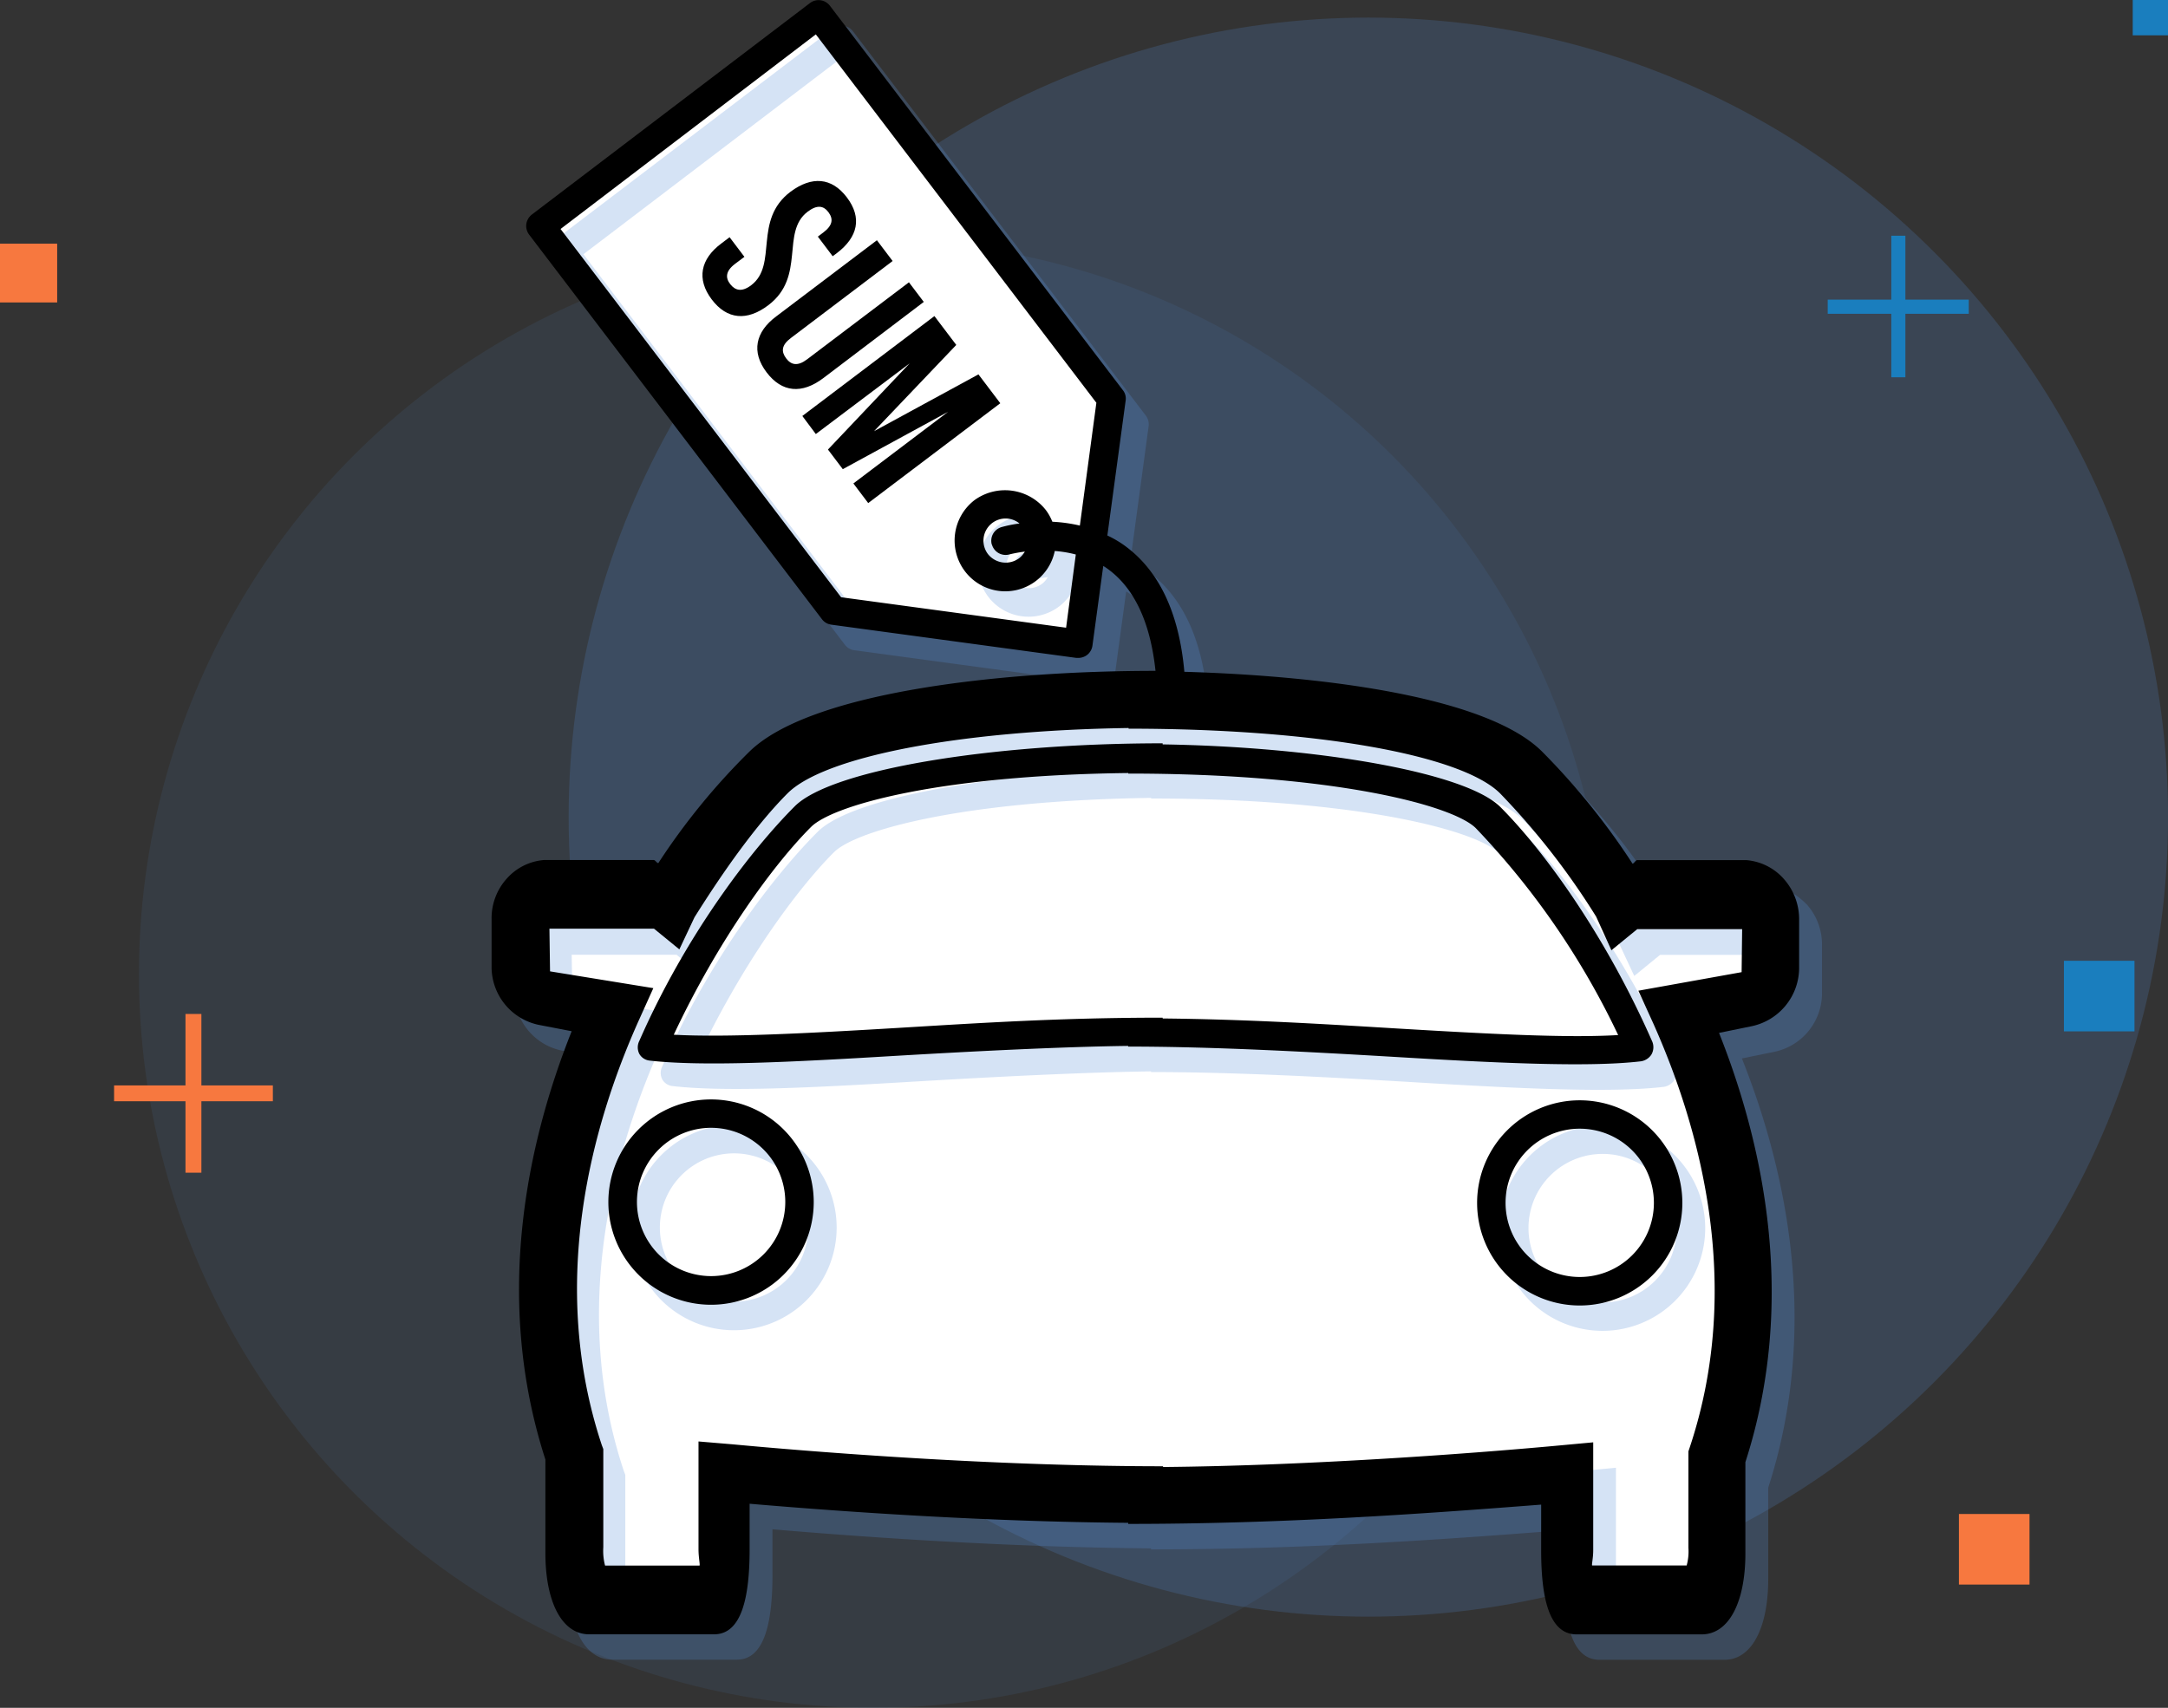 <svg id="Layer_1" data-name="Layer 1" xmlns="http://www.w3.org/2000/svg" viewBox="0 0 321.55 253.36"><rect x="0" y="0" width="321.55" height="253.36" fill="#333333" stroke="none"/><defs><style>.cls-1,.cls-3,.cls-7{fill:#588ed8;}.cls-1{opacity:0.1;}.cls-1,.cls-3{isolation:isolate;}.cls-2{fill:#f7783f;}.cls-3{opacity:0.2;}.cls-4{fill:#1a7ebe;}.cls-5{fill:#fff;}.cls-6{opacity:0.25;}</style></defs><title>market prices</title><circle id="Ellipse_1_copy_2-2" data-name="Ellipse 1 copy 2-2" class="cls-1" cx="129.47" cy="144.5" r="108.86"/><rect id="Rectangle_6_copy_3" data-name="Rectangle 6 copy 3" class="cls-2" y="36.15" width="8.48" height="8.72"/><circle id="Ellipse_1_copy" data-name="Ellipse 1 copy" class="cls-3" cx="202.95" cy="121.22" r="118.61"/><path id="Shape_3_copy" data-name="Shape 3 copy" class="cls-2" d="M41.87,191H39.51V167.45h2.36ZM28.92,180.4v-2.35H52.47v2.35Z" transform="translate(-12 -17.03)"/><path id="Shape_3_copy_3" data-name="Shape 3 copy 3" class="cls-4" d="M294.6,73h-2.09v-21h2.09Zm-11.52-9.42v-2.1H304v2.1Z" transform="translate(-12 -17.03)"/><rect class="cls-4" x="316.32" width="5.24" height="5.24"/><rect class="cls-2" x="290.54" y="224.6" width="10.47" height="10.47"/><rect id="Rectangle_6_copy" data-name="Rectangle 6 copy" class="cls-4" x="306.11" y="142.53" width="10.47" height="10.47"/><path d="M185.81,123.86" transform="translate(-12 -17.03)"/><path class="cls-5" d="M219.67,123.86c8.66,2.47,18.94,7.47,26.63,18.47s4.07,8.65,5.72,8.83,21.89,0,21.89,0l1.42,10.39-12,5.93s5.44,26.22,7.05,35.55-3.71,23.67-3.71,30.67S268.56,257,257.28,255s-12.95-2.89-12.95-2.89l-1-14.78S178.29,240,164,239s-44-2.67-44-2.67,3,19-4.33,18.84-17.34,1.38-18-3.06-1.33-19.44-1.33-19.44S87.12,224,93.4,202.33,100,167.45,100,167.45H93.4L89.67,153l16.83-3h5.43s9.64-20,16.52-21.33c4.13-.8,21.86-6,46.19-7.34C190.84,120.46,216.2,122.87,219.67,123.86Z" transform="translate(-12 -17.03)"/><polygon class="cls-5" points="159.17 95.47 164.33 59.47 121 3.47 80.5 33.64 124.17 90.97 159.17 95.47"/><g class="cls-6"><path class="cls-7" d="M280,151.23c-1.49-1.5-3.47-2.81-5.57-2.81h-16.2c-.24,0-.46.49-.69.52a103.33,103.33,0,0,0-13.41-16.62c-8-7.95-31.37-11.21-53.06-11.85-.8-8.92-3.88-15.26-9.17-18.94a16.91,16.91,0,0,0-2.25-1.27l2.71-20a2.1,2.1,0,0,0-.41-1.57l-43.43-57a2.12,2.12,0,0,0-3-.41L94.28,52.65a2.18,2.18,0,0,0-.82,1.42,2.12,2.12,0,0,0,.42,1.55l43.43,57.06a2.08,2.08,0,0,0,1.39.81l36.35,4.93.28,0a2.19,2.19,0,0,0,1.28-.43,2.1,2.1,0,0,0,.82-1.41l1.6-11.8c.16.1.32.18.47.29,4.09,2.86,6.51,8,7.28,15.26-23.46.05-51.48,3.24-60.33,12.09A99.38,99.38,0,0,0,113,148.88c-.23,0-.46-.46-.69-.46H96.15a8.25,8.25,0,0,0-5.57,2.74,8.73,8.73,0,0,0-2.27,6v7.27a8.79,8.79,0,0,0,7,8.45l4.88.93c-6.58,16.53-11.64,39.6-3.91,63.55v13.88c0,7.18,2.42,12,6.49,12h18.53c4.06,0,5.27-5.43,5.27-12.61V243.9c15.31,1.31,35.73,2.66,56.15,2.83v.15c23,0,43.38-1.46,61.25-2.86v6.75c0,7.19,1.2,12.49,5.26,12.49h18.54c4.06,0,6.49-4.79,6.49-12V237.72c7.73-23.95,2.67-47.15-3.91-63.67l4.88-1a8.87,8.87,0,0,0,7-8.51v-7.28A8.91,8.91,0,0,0,280,151.23Zm-106.47-37.3-33.37-4.51L98.53,54.75l37.89-28.84L178,80.56l-2.48,18.25a21.78,21.78,0,0,0-4.08-.58A7.41,7.41,0,0,0,160,95a7.56,7.56,0,0,0-1.43,10.55A7.51,7.51,0,0,0,169.08,107a7.33,7.33,0,0,0,2.78-4.46,17.93,17.93,0,0,1,3.13.52Zm-11-12.32a2.12,2.12,0,0,0,2.62,1.45,17.82,17.82,0,0,1,2.26-.41,3.51,3.51,0,0,1-.87,1,3.35,3.35,0,0,1-4.59-.62,3.31,3.31,0,0,1,.62-4.62,3.28,3.28,0,0,1,4.05.06,19.21,19.21,0,0,0-2.65.54A2.11,2.11,0,0,0,162.5,101.61ZM273.69,165l-15.32,2.75,2.18,4.78C267.46,188,274,211.42,266,235.49l-.21.63v14.31a7.82,7.82,0,0,1-.26,2.62h-14c-.14,0,.14-1,.14-2.28v-16l-4.55.43c-15,1.4-38.83,3.06-59.25,3.24v-.11c-23,0-47.92-1.77-63.79-3.26l-5.11-.43v16c0,1.25.27,2.41.14,2.41H105a8.43,8.43,0,0,1-.26-2.7V235.82l-.22-.58c-8-24.07-1.46-47.5,5.45-62.94l2.19-4.86L96.89,165l-.1-6.33h15.56l3.76,3.07,2.24-4.76c4.44-7.1,9.31-13.89,13.81-18.39,5.38-5.39,25.06-9.32,50.58-9.69V129c28.07,0,49.45,3.94,55.11,9.61a109.27,109.27,0,0,1,14.24,18.29l2.3,4.91,3.83-3.13h15.56Z" transform="translate(-12 -17.03)"/><path class="cls-7" d="M249.7,184a15.23,15.23,0,1,0,15.21,15.22A15.24,15.24,0,0,0,249.7,184Zm0,26.21a11,11,0,1,1,11-11A11,11,0,0,1,249.7,210.25Z" transform="translate(-12 -17.03)"/><path class="cls-7" d="M187.84,131.25v-.16c-25.52,0-49.14,3.91-54.56,9.33-6.59,6.6-16.23,19.22-23.06,34.82a2.11,2.11,0,0,0,0,1.91,2,2,0,0,0,1.55,1c7.89.91,21.21.21,36.21-.69,10.85-.64,24.53-1.36,34.74-1.49v.1c12.76,0,27.21.81,39.17,1.52,15,.9,28.86,1.6,36.74.69a2.28,2.28,0,0,0,1.69-1,2.2,2.2,0,0,0,.15-1.92c-6.84-15.59-16-28.21-22.53-34.81C232.8,135.39,210.81,131.6,187.84,131.25Zm35,42.15c-10.9-.65-22.24-1.37-35-1.5v-.15c-15.31,0-27.41.8-39.43,1.53-13,.77-25.41,1.43-33.08,1,6.5-13.85,14.69-25.15,20.36-30.82,3.22-3.22,19-7.68,47.05-8.06v.09c30.62,0,48.19,4.74,51.55,8.09a116.48,116.48,0,0,1,21.13,30.83C247.75,174.83,235.85,174.18,222.84,173.4Z" transform="translate(-12 -17.03)"/><path class="cls-7" d="M120.87,183.91a15.23,15.23,0,1,0,15.22,15.22A15.24,15.24,0,0,0,120.87,183.91Zm0,26.22a11,11,0,1,1,11-11A11,11,0,0,1,120.87,210.13Z" transform="translate(-12 -17.03)"/></g><path d="M276.59,147.44a8.32,8.32,0,0,0-5.57-2.81h-16.2c-.24,0-.46.5-.69.52a103.81,103.81,0,0,0-13.41-16.62c-7.95-7.94-31.37-11.2-53.06-11.84-.8-8.92-3.87-15.26-9.17-18.94a16.38,16.38,0,0,0-2.25-1.28l2.71-20a2,2,0,0,0-.41-1.56l-43.43-57a2.11,2.11,0,0,0-3-.41L90.88,48.86a2.18,2.18,0,0,0-.82,1.42,2.14,2.14,0,0,0,.42,1.56l43.43,57.05a2.07,2.07,0,0,0,1.39.81l36.35,4.93.28,0a2.16,2.16,0,0,0,1.28-.42,2.12,2.12,0,0,0,.82-1.42l1.6-11.8c.16.1.32.19.47.3,4.09,2.85,6.51,8,7.28,15.26-23.46,0-51.48,3.24-60.33,12.08a99.38,99.38,0,0,0-13.41,16.44c-.23,0-.46-.46-.69-.46H92.75a8.25,8.25,0,0,0-5.57,2.74,8.76,8.76,0,0,0-2.27,6v7.27a8.79,8.79,0,0,0,7,8.45l4.88.94c-6.58,16.52-11.64,39.6-3.9,63.54v13.88c0,7.19,2.42,12.05,6.49,12.05h18.53c4.07,0,5.27-5.43,5.27-12.62v-6.75c15.32,1.31,35.73,2.67,56.15,2.83v.16c23,0,43.38-1.47,61.25-2.86V247c0,7.19,1.2,12.49,5.26,12.49h18.54c4.06,0,6.49-4.8,6.49-12V233.94c7.73-23.95,2.67-47.15-3.91-63.68l4.88-1a8.87,8.87,0,0,0,7-8.51v-7.27A9,9,0,0,0,276.59,147.44ZM170.12,110.15l-33.37-4.52L95.14,51,133,22.13l41.61,54.65L172.16,95a22.59,22.59,0,0,0-4.08-.57,7.34,7.34,0,0,0-1-1.78,7.71,7.71,0,0,0-10.54-1.43,7.56,7.56,0,0,0-1.43,10.55,7.5,7.5,0,0,0,13.33-3,17.07,17.07,0,0,1,3.12.52Zm-11-12.33a2.11,2.11,0,0,0,2.62,1.45,20.3,20.3,0,0,1,2.26-.41,3.51,3.51,0,0,1-.87,1,3.36,3.36,0,0,1-4.59-.62,3.29,3.29,0,0,1,2.61-5.29,3.25,3.25,0,0,1,2.06.74,18.4,18.4,0,0,0-2.65.53A2.11,2.11,0,0,0,159.1,97.82Zm111.19,63.43L255,164l2.18,4.79c6.91,15.44,13.46,38.85,5.45,62.92l-.21.63v14.31a7.82,7.82,0,0,1-.26,2.62h-14c-.14,0,.14-1,.14-2.27V231l-4.55.42c-15,1.4-38.83,3.06-59.25,3.24v-.11c-23,0-47.92-1.77-63.79-3.25l-5.11-.43v16c0,1.24.27,2.41.14,2.41h-14a8.51,8.51,0,0,1-.26-2.71V232l-.22-.58c-8-24.08-1.46-47.5,5.45-62.94l2.19-4.86-15.32-2.49-.09-6.33H109l3.76,3.07,2.24-4.75c4.45-7.11,9.31-13.89,13.81-18.4,5.38-5.38,25.06-9.31,50.58-9.69v.1c28.07,0,49.45,3.94,55.11,9.61a109.16,109.16,0,0,1,14.24,18.28L251,158l3.83-3.13h15.56Z" transform="translate(-12 -17.03)"/><path d="M246.3,180.26a15.22,15.22,0,1,0,15.22,15.21A15.23,15.23,0,0,0,246.3,180.26Zm0,26.21a11,11,0,1,1,11-11A11,11,0,0,1,246.3,206.47Z" transform="translate(-12 -17.03)"/><path d="M184.44,127.46v-.16c-25.52,0-49.14,3.92-54.56,9.34-6.59,6.6-16.23,19.22-23.06,34.81a2.13,2.13,0,0,0,0,1.92,2,2,0,0,0,1.55,1c7.89.9,21.21.21,36.21-.69,10.85-.64,24.53-1.36,34.74-1.49v.1c12.76,0,27.21.81,39.17,1.51,15,.9,28.86,1.6,36.75.69a2.25,2.25,0,0,0,1.68-1,2.18,2.18,0,0,0,.15-1.91c-6.84-15.6-15.94-28.22-22.53-34.82C229.4,131.61,207.41,127.82,184.44,127.46Zm35,42.16c-10.91-.66-22.25-1.37-35-1.5V168c-15.31,0-27.41.81-39.42,1.53-13,.78-25.42,1.43-33.09,1,6.5-13.85,14.69-25.15,20.36-30.82,3.22-3.21,19-7.68,47.05-8v.08c30.62,0,48.19,4.74,51.55,8.1A116.57,116.57,0,0,1,252,170.58C244.35,171.05,232.45,170.39,219.45,169.62Z" transform="translate(-12 -17.03)"/><path d="M117.47,180.13a15.23,15.23,0,1,0,15.22,15.22A15.24,15.24,0,0,0,117.47,180.13Zm0,26.21a11,11,0,1,1,11-11A11,11,0,0,1,117.47,206.34Z" transform="translate(-12 -17.03)"/><path d="M137.61,46.32c2.27,3,1.64,5.88-1.49,8.26l-.62.46-2.2-2.91.81-.61c1.4-1.06,1.51-2,.77-3s-1.7-1.14-3.1-.08c-4,3.05-.23,9.63-5.83,13.87-3.13,2.37-6.11,2.16-8.39-.86s-1.68-6,1.45-8.32l1.2-.91,2.2,2.91L121,56.19c-1.39,1.06-1.43,2.06-.69,3s1.71,1.21,3.11.15c4-3.05.23-9.63,5.83-13.87C132.39,43.14,135.34,43.32,137.61,46.32Z" transform="translate(-12 -17.03)"/><path d="M144.39,55.75l-15.1,11.43c-1.4,1.06-1.44,2-.7,3s1.71,1.22,3.11.16l15.11-11.43,2.2,2.91L134.1,73.13c-3.14,2.37-6.11,2.16-8.4-.86s-1.68-6,1.45-8.32l14.91-11.28Z" transform="translate(-12 -17.03)"/><path d="M141.63,81l15.49-8.43,3.24,4.28L140.77,91.66l-2.2-2.91,14.05-10.63L137,86.63l-2.2-2.91,12.11-12.78L133,81.42l-2-2.68,19.59-14.82,3.24,4.28Z" transform="translate(-12 -17.03)"/></svg>